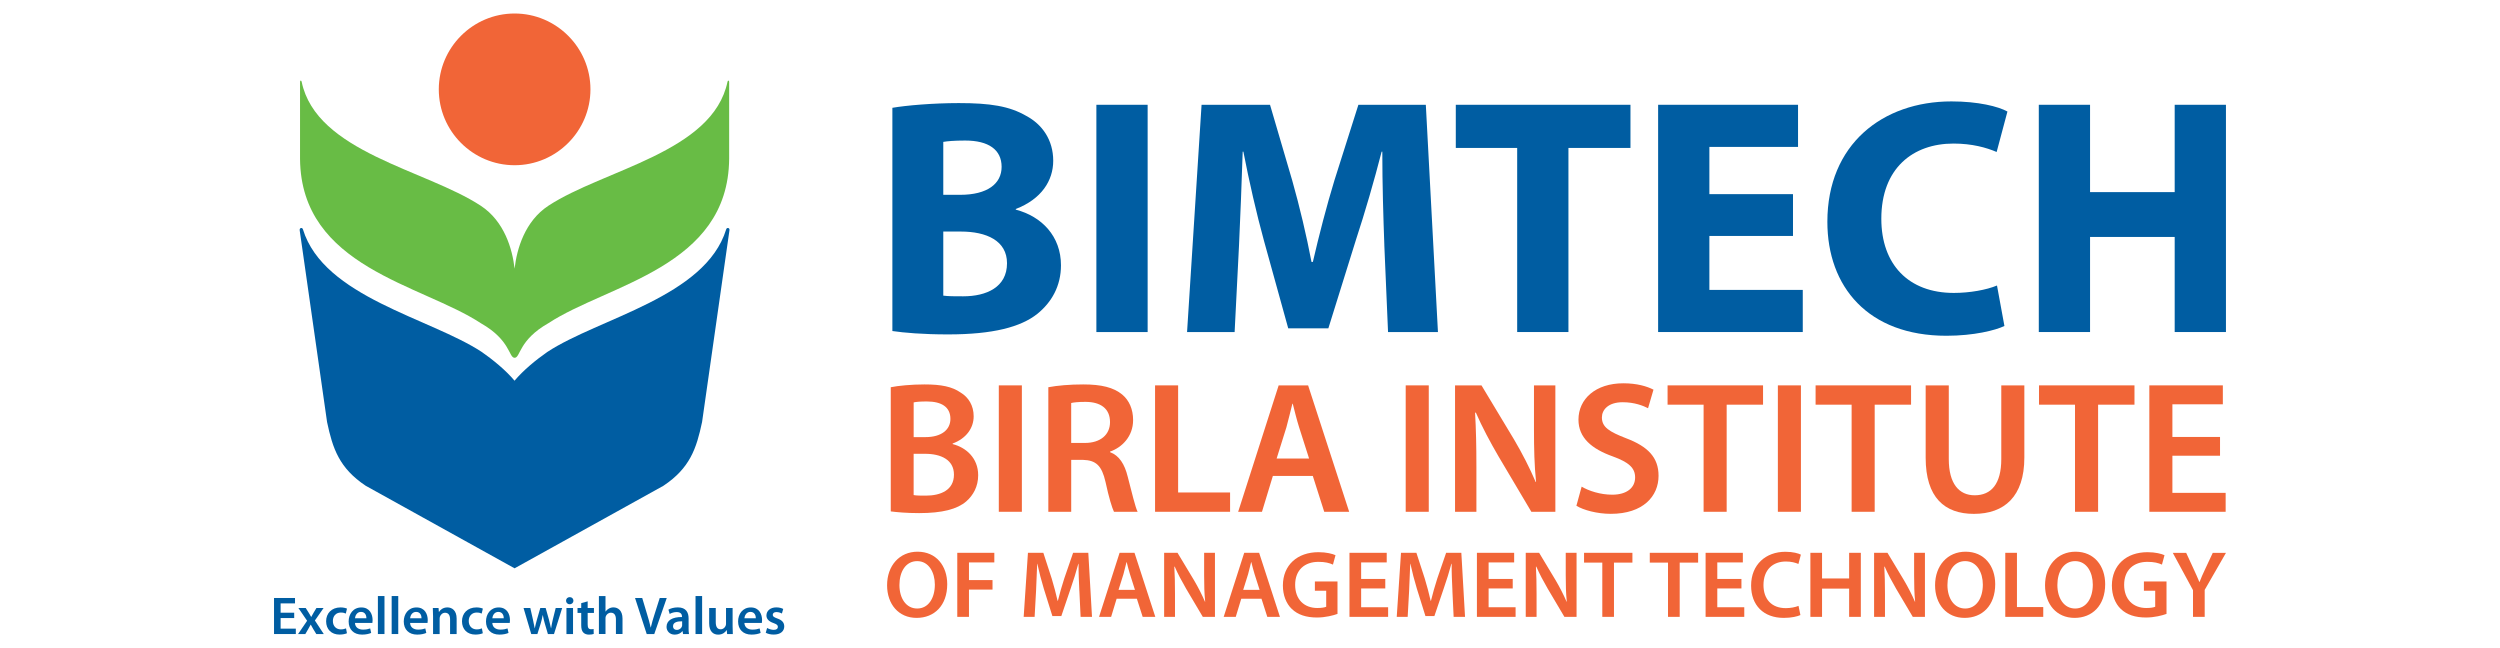 <?xml version="1.0" encoding="UTF-8"?>
<svg id="Layer_1" data-name="Layer 1" xmlns="http://www.w3.org/2000/svg" viewBox="0 0 92.573 24">
  <defs>
    <style>
      .cls-1 {
        fill: #68bc45;
      }

      .cls-1, .cls-2, .cls-3 {
        fill-rule: evenodd;
      }

      .cls-2, .cls-4 {
        fill: #f16537;
      }

      .cls-5, .cls-3 {
        fill: #005da2;
      }
    </style>
  </defs>
  <path class="cls-3" d="m19.054,21.044l-5.513-3.057c-.98-.654-1.222-1.378-1.43-2.359l-1.014-7.101c-.013-.099.101-.114.121-.032.771,2.507,4.707,3.28,6.62,4.537.423.295.888.675,1.215,1.065.328-.39.791-.77,1.215-1.065,1.913-1.257,5.849-2.03,6.621-4.537.02-.082.14-.067.122.032l-1.014,7.101c-.208.981-.449,1.705-1.43,2.359l-5.513,3.057Z"/>
  <path class="cls-1" d="m19.055,13.249c.22,0,.145-.654,1.249-1.28,2.2-1.445,6.661-2.065,6.696-6.087v-2.853c0-.06-.052-.055-.061-.002-.543,2.616-4.586,3.248-6.635,4.593-.87.573-1.167,1.599-1.249,2.328-.082-.729-.379-1.755-1.25-2.328-2.049-1.345-6.092-1.977-6.635-4.593-.008-.054-.06-.059-.06.002v2.853c.035,4.022,4.496,4.642,6.696,6.087,1.105.626,1.029,1.28,1.25,1.28"/>
  <path class="cls-2" d="m19.055.5c1.547,0,2.809,1.263,2.809,2.809s-1.262,2.809-2.809,2.809-2.807-1.261-2.807-2.809,1.261-2.809,2.807-2.809"/>
  <polygon class="cls-3" points="10.894 22.886 10.391 22.886 10.391 23.278 10.954 23.278 10.954 23.478 10.147 23.478 10.147 22.143 10.924 22.143 10.924 22.343 10.391 22.343 10.391 22.688 10.894 22.688 10.894 22.886"/>
  <path class="cls-3" d="m11.32,22.513l.115.182c.032.051.059.099.087.149h.004c.028-.054.055-.103.085-.153l.107-.178h.265l-.323.464.329.501h-.277l-.117-.192c-.032-.052-.059-.103-.087-.156h-.004c-.028.055-.057.103-.087.156l-.111.192h-.269l.335-.491-.323-.473h.271Z"/>
  <path class="cls-3" d="m12.846,23.449c-.052.024-.153.049-.273.049-.301,0-.497-.194-.497-.493,0-.289.198-.513.537-.513.089,0,.18.02.236.044l-.044.184c-.04-.02-.097-.038-.184-.038-.186,0-.297.137-.295.313,0,.198.129.311.295.311.083,0,.144-.018.192-.038l.034.18Z"/>
  <path class="cls-3" d="m13.144,23.064c.006.174.141.25.297.25.113,0,.192-.017.267-.043l.036.166c-.083.036-.198.062-.337.062-.313,0-.497-.192-.497-.487,0-.268.163-.519.471-.519.313,0,.416.257.416.47,0,.046-.004.081-.008.103h-.646Zm.424-.17c.002-.089-.037-.236-.2-.236-.151,0-.214.137-.224.236h.424Z"/>
  <rect class="cls-5" x="13.993" y="22.071" width=".244" height="1.407"/>
  <rect class="cls-5" x="14.503" y="22.071" width=".244" height="1.407"/>
  <path class="cls-3" d="m15.185,23.064c.006.174.14.25.297.25.113,0,.192-.017.267-.043l.036.166c-.083.036-.198.062-.337.062-.313,0-.497-.192-.497-.487,0-.268.162-.519.472-.519.313,0,.416.257.416.47,0,.046-.004.081-.008.103h-.646Zm.424-.17c.002-.089-.038-.236-.2-.236-.151,0-.214.137-.224.236h.424Z"/>
  <path class="cls-3" d="m16.035,22.8c0-.111-.004-.204-.008-.287h.212l.012.145h.006c.044-.075.149-.166.309-.166.169,0,.343.109.343.414v.573h-.243v-.545c0-.139-.052-.244-.184-.244-.097,0-.164.07-.19.143-.008.02-.012.05-.012.077v.568h-.244v-.678Z"/>
  <path class="cls-3" d="m17.877,23.449c-.052.024-.153.049-.273.049-.301,0-.497-.194-.497-.493,0-.289.198-.513.537-.513.089,0,.18.02.236.044l-.044.184c-.04-.02-.097-.038-.184-.038-.186,0-.297.137-.295.313,0,.198.129.311.295.311.083,0,.145-.018.192-.038l.034.18Z"/>
  <path class="cls-3" d="m18.23,23.064c.006.174.141.25.297.25.113,0,.192-.017.267-.043l.036.166c-.083.036-.198.062-.337.062-.313,0-.497-.192-.497-.487,0-.268.162-.519.472-.519.313,0,.416.257.416.47,0,.046-.004.081-.008.103h-.646Zm.424-.17c.002-.089-.038-.236-.2-.236-.151,0-.214.137-.224.236h.424Z"/>
  <path class="cls-3" d="m19.637,22.513l.099.438c.024.103.045.208.063.313h.004c.02-.105.051-.212.077-.311l.127-.44h.198l.121.428c.03.113.055.218.077.323h.004c.014-.105.038-.21.063-.323l.107-.428h.24l-.303.965h-.226l-.115-.392c-.03-.101-.051-.192-.073-.309h-.004c-.022.119-.046.214-.074.309l-.123.392h-.228l-.285-.965h.25Z"/>
  <path class="cls-3" d="m21.234,22.244c0,.071-.054.131-.139.131-.081,0-.135-.06-.135-.131,0-.075.055-.133.137-.133.083,0,.135.057.137.133m-.259,1.234v-.965h.244v.965h-.244Z"/>
  <path class="cls-3" d="m21.761,22.266v.248h.232v.182h-.232v.426c0,.119.032.178.125.178.044,0,.067-.002.095-.01l.004.184c-.036.014-.101.026-.176.026-.091,0-.164-.03-.21-.079-.054-.055-.077-.145-.077-.271v-.454h-.137v-.182h.137v-.18l.24-.067Z"/>
  <path class="cls-3" d="m22.177,22.071h.244v.573h.004c.03-.045.071-.083.121-.109.049-.028.107-.044.168-.044.164,0,.337.109.337.418v.568h-.244v-.543c0-.139-.051-.246-.186-.246-.095,0-.163.064-.19.137-.008.022-.01.048-.01.073v.579h-.244v-1.407Z"/>
  <path class="cls-3" d="m23.947,23.478l-.432-1.335h.266l.182.608c.051.168.097.323.131.485h.004c.036-.159.085-.321.137-.483l.194-.61h.26l-.462,1.335h-.279Z"/>
  <path class="cls-3" d="m25.497,23.246c0,.087.004.173.016.232h-.22l-.018-.107h-.006c-.058.075-.158.129-.285.129-.194,0-.303-.141-.303-.287,0-.242.216-.367.573-.365v-.016c0-.063-.026-.168-.196-.168-.095,0-.194.029-.26.071l-.047-.159c.071-.044.196-.085.349-.085.309,0,.398.196.398.408v.347Zm-.238-.24c-.172-.002-.337.034-.337.18,0,.095.061.139.139.139.099,0,.168-.063.192-.133.006-.018.006-.035.006-.053v-.133Z"/>
  <rect class="cls-5" x="25.755" y="22.071" width=".244" height="1.407"/>
  <path class="cls-3" d="m27.128,23.189c0,.115.004.21.008.289h-.212l-.012-.145h-.006c-.042.067-.137.167-.311.167s-.335-.105-.335-.42v-.567h.244v.525c0,.16.051.264.18.264.099,0,.162-.068.186-.131.01-.02.014-.048.014-.075v-.583h.244v.676Z"/>
  <path class="cls-3" d="m27.564,23.064c.006.174.141.25.297.25.113,0,.193-.017.268-.043l.036.166c-.083.036-.198.062-.337.062-.313,0-.497-.192-.497-.487,0-.268.162-.519.472-.519.313,0,.416.257.416.47,0,.046-.004.081-.008.103h-.646Zm.424-.17c.002-.089-.038-.236-.2-.236-.151,0-.214.137-.224.236h.424Z"/>
  <path class="cls-3" d="m28.404,23.252c.054.034.159.071.246.071.107,0,.154-.045.154-.109,0-.066-.04-.097-.158-.141-.188-.063-.266-.166-.266-.281,0-.17.141-.301.365-.301.107,0,.2.026.257.058l-.049.17c-.04-.024-.119-.055-.204-.055-.087,0-.135.043-.135.103,0,.062.046.089.169.135.176.061.255.15.257.293,0,.176-.137.303-.392.303-.117,0-.222-.028-.293-.067l.05-.178Z"/>
  <path class="cls-3" d="m33.044,3.992c.499-.087,1.498-.175,2.46-.175,1.161,0,1.873.112,2.497.474.587.312.999.886.999,1.661,0,.737-.437,1.423-1.386,1.786v.025c.961.25,1.673.986,1.673,2.06,0,.774-.35,1.373-.874,1.798-.612.487-1.636.762-3.309.762-.936,0-1.636-.062-2.06-.125V3.992Zm1.885,3.222h.624c1.011,0,1.536-.412,1.536-1.036,0-.637-.487-.974-1.348-.974-.425,0-.662.025-.812.05v1.96Zm0,3.733c.187.025.412.025.737.025.862,0,1.623-.337,1.623-1.224,0-.837-.762-1.174-1.711-1.174h-.649v2.372Z"/>
  <rect class="cls-5" x="40.598" y="3.88" width="1.898" height="8.416"/>
  <path class="cls-3" d="m51.261,9.074c-.037-1.011-.075-2.235-.075-3.459h-.025c-.275,1.074-.624,2.273-.949,3.259l-1.024,3.284h-1.486l-.899-3.246c-.275-.999-.549-2.198-.762-3.296h-.025c-.037,1.136-.087,2.435-.137,3.484l-.162,3.197h-1.761l.537-8.416h2.535l.824,2.809c.275.974.524,2.023.712,3.009h.05c.225-.974.512-2.085.799-3.022l.887-2.797h2.497l.449,8.416h-1.848l-.138-3.222Z"/>
  <polygon class="cls-3" points="56.18 5.478 53.907 5.478 53.907 3.88 60.375 3.88 60.375 5.478 58.078 5.478 58.078 12.295 56.18 12.295 56.18 5.478"/>
  <polygon class="cls-3" points="66.393 8.737 63.297 8.737 63.297 10.735 66.755 10.735 66.755 12.295 61.399 12.295 61.399 3.88 66.58 3.88 66.58 5.44 63.297 5.44 63.297 7.189 66.393 7.189 66.393 8.737"/>
  <path class="cls-3" d="m74.222,12.071c-.337.162-1.137.362-2.148.362-2.909,0-4.408-1.823-4.408-4.22,0-2.872,2.048-4.458,4.595-4.458.987,0,1.736.187,2.073.375l-.4,1.498c-.375-.162-.911-.312-1.598-.312-1.498,0-2.672.911-2.672,2.784,0,1.686.999,2.747,2.685,2.747.587,0,1.211-.112,1.598-.275l.275,1.498Z"/>
  <polygon class="cls-3" points="77.393 3.88 77.393 7.114 80.527 7.114 80.527 3.88 82.425 3.88 82.425 12.295 80.527 12.295 80.527 8.774 77.393 8.774 77.393 12.295 75.495 12.295 75.495 3.88 77.393 3.88"/>
  <path class="cls-2" d="m32.984,14.339c.271-.056.764-.104,1.25-.104.625,0,1.021.083,1.334.299.292.174.486.48.486.882,0,.431-.271.819-.778,1.007v.021c.493.125.945.514.945,1.153,0,.417-.181.743-.445.972-.333.285-.882.431-1.743.431-.472,0-.827-.035-1.049-.063v-4.598Zm.847,1.847h.438c.597,0,.924-.278.924-.674,0-.445-.333-.646-.875-.646-.25,0-.396.014-.486.035v1.285Zm0,2.146c.111.021.257.021.451.021.549,0,1.042-.202,1.042-.778,0-.549-.479-.771-1.069-.771h-.424v1.528Z"/>
  <rect class="cls-4" x="36.985" y="14.27" width=".854" height="4.681"/>
  <path class="cls-2" d="m38.819,14.339c.326-.063.798-.104,1.292-.104.674,0,1.125.111,1.444.375.257.215.403.542.403.945,0,.604-.41,1.014-.854,1.167v.021c.341.125.542.451.653.903.153.583.278,1.125.368,1.306h-.875c-.069-.139-.188-.521-.313-1.104-.139-.611-.354-.806-.84-.82h-.431v1.924h-.847v-4.612Zm.847,2.063h.507c.577,0,.93-.306.93-.771,0-.507-.354-.75-.91-.75-.271,0-.445.021-.528.042v1.479Z"/>
  <polygon class="cls-2" points="42.771 14.27 43.625 14.27 43.625 18.236 45.549 18.236 45.549 18.951 42.771 18.951 42.771 14.27"/>
  <path class="cls-2" d="m47.133,17.624l-.403,1.327h-.882l1.5-4.681h1.09l1.521,4.681h-.924l-.423-1.327h-1.48Zm1.341-.646l-.368-1.153c-.09-.285-.167-.604-.236-.875h-.014c-.069.271-.146.597-.222.875l-.361,1.153h1.202Z"/>
  <rect class="cls-4" x="52.052" y="14.27" width=".854" height="4.681"/>
  <path class="cls-2" d="m53.879,18.951v-4.681h.979l1.208,2.007c.306.521.584,1.063.799,1.57h.014c-.063-.625-.077-1.229-.077-1.945v-1.632h.792v4.681h-.889l-1.223-2.063c-.299-.514-.604-1.083-.833-1.611l-.028.007c.035.604.049,1.222.049,1.993v1.674h-.792Z"/>
  <path class="cls-2" d="m58.567,18.02c.271.16.695.298,1.132.298.542,0,.848-.257.848-.639,0-.354-.236-.563-.827-.778-.778-.278-1.271-.688-1.271-1.361,0-.771.639-1.347,1.66-1.347.507,0,.875.111,1.118.236l-.201.687c-.174-.09-.5-.222-.938-.222-.542,0-.771.285-.771.563,0,.361.271.528.896.771.813.306,1.202.716,1.202,1.389,0,.757-.569,1.41-1.771,1.41-.5,0-1.014-.139-1.271-.299l.194-.708Z"/>
  <polygon class="cls-2" points="63.083 14.985 61.749 14.985 61.749 14.27 65.284 14.27 65.284 14.985 63.937 14.985 63.937 18.951 63.083 18.951 63.083 14.985"/>
  <rect class="cls-4" x="65.833" y="14.27" width=".854" height="4.681"/>
  <polygon class="cls-2" points="68.564 14.985 67.23 14.985 67.23 14.27 70.765 14.27 70.765 14.985 69.418 14.985 69.418 18.951 68.564 18.951 68.564 14.985"/>
  <path class="cls-2" d="m72.162,14.27v2.729c0,.917.382,1.341.958,1.341.618,0,.986-.424.986-1.341v-2.729h.854v2.674c0,1.444-.743,2.084-1.869,2.084-1.083,0-1.785-.604-1.785-2.077v-2.681h.854Z"/>
  <polygon class="cls-2" points="76.836 14.985 75.503 14.985 75.503 14.27 79.038 14.27 79.038 14.985 77.691 14.985 77.691 18.951 76.836 18.951 76.836 14.985"/>
  <polygon class="cls-2" points="82.206 16.875 80.442 16.875 80.442 18.25 82.414 18.25 82.414 18.951 79.588 18.951 79.588 14.27 82.31 14.27 82.31 14.971 80.442 14.971 80.442 16.18 82.206 16.18 82.206 16.875"/>
  <path class="cls-2" d="m35.075,21.631c0,.795-.482,1.249-1.133,1.249-.672,0-1.094-.513-1.094-1.206,0-.732.461-1.245,1.129-1.245.689,0,1.098.524,1.098,1.203m-1.77.032c0,.485.243.869.658.869.419,0,.654-.39.654-.886,0-.447-.222-.869-.654-.869-.429,0-.658.397-.658.887Z"/>
  <polygon class="cls-2" points="35.447 20.47 36.819 20.47 36.819 20.826 35.88 20.826 35.88 21.48 36.752 21.48 36.752 21.832 35.88 21.832 35.88 22.842 35.447 22.842 35.447 20.47"/>
  <path class="cls-2" d="m39.967,21.874c-.014-.306-.032-.675-.028-.996h-.01c-.077.288-.176.609-.281.908l-.348,1.027h-.331l-.317-1.013c-.092-.302-.176-.626-.239-.922h-.007c-.01.31-.025.686-.042,1.01l-.053.953h-.405l.158-2.371h.57l.31.954c.084.278.158.559.218.823h.011c.063-.257.144-.548.236-.827l.327-.95h.563l.137,2.371h-.422l-.046-.967Z"/>
  <path class="cls-2" d="m41.348,22.17l-.204.672h-.447l.76-2.371h.553l.77,2.371h-.468l-.215-.672h-.749Zm.679-.327l-.186-.584c-.046-.144-.085-.306-.12-.443h-.007c-.035.137-.074.303-.113.443l-.183.584h.608Z"/>
  <path class="cls-2" d="m43.107,22.842v-2.371h.496l.612,1.017c.155.264.295.538.405.795h.007c-.032-.316-.039-.623-.039-.985v-.827h.401v2.371h-.45l-.619-1.045c-.151-.26-.306-.548-.422-.816l-.014.003c.018.306.025.619.025,1.01v.848h-.401Z"/>
  <path class="cls-2" d="m45.963,22.17l-.204.672h-.447l.76-2.371h.553l.77,2.371h-.468l-.215-.672h-.749Zm.679-.327l-.186-.584c-.046-.144-.085-.306-.12-.443h-.007c-.035.137-.074.303-.112.443l-.183.584h.608Z"/>
  <path class="cls-2" d="m49.527,22.732c-.151.056-.447.134-.76.134-.401,0-.707-.102-.932-.316-.211-.201-.331-.514-.331-.872.003-.753.534-1.231,1.319-1.231.292,0,.521.06.63.112l-.095.348c-.13-.06-.288-.102-.538-.102-.507,0-.862.299-.862.851,0,.538.33.858.823.858.158,0,.271-.021.327-.046v-.594h-.419v-.342h.837v1.2Z"/>
  <polygon class="cls-2" points="51.296 21.79 50.402 21.79 50.402 22.486 51.401 22.486 51.401 22.842 49.97 22.842 49.97 20.47 51.349 20.47 51.349 20.826 50.402 20.826 50.402 21.438 51.296 21.438 51.296 21.79"/>
  <path class="cls-2" d="m53.782,21.874c-.014-.306-.032-.675-.028-.996h-.011c-.077.288-.176.609-.281.908l-.348,1.027h-.331l-.317-1.013c-.092-.302-.176-.626-.239-.922h-.007c-.01.31-.025.686-.042,1.01l-.053.953h-.405l.158-2.371h.57l.31.954c.085.278.158.559.218.823h.011c.063-.257.144-.548.235-.827l.327-.95h.563l.137,2.371h-.422l-.046-.967Z"/>
  <polygon class="cls-2" points="56.015 21.79 55.122 21.79 55.122 22.486 56.121 22.486 56.121 22.842 54.689 22.842 54.689 20.47 56.068 20.47 56.068 20.826 55.122 20.826 55.122 21.438 56.015 21.438 56.015 21.79"/>
  <path class="cls-2" d="m56.497,22.842v-2.371h.496l.612,1.017c.155.264.295.538.405.795h.007c-.032-.316-.039-.623-.039-.985v-.827h.401v2.371h-.45l-.619-1.045c-.151-.26-.306-.548-.422-.816l-.014.003c.017.306.024.619.024,1.01v.848h-.401Z"/>
  <polygon class="cls-2" points="59.332 20.833 58.656 20.833 58.656 20.47 60.447 20.47 60.447 20.833 59.764 20.833 59.764 22.842 59.332 22.842 59.332 20.833"/>
  <polygon class="cls-2" points="61.765 20.833 61.09 20.833 61.09 20.47 62.88 20.47 62.88 20.833 62.198 20.833 62.198 22.842 61.765 22.842 61.765 20.833"/>
  <polygon class="cls-2" points="64.484 21.79 63.59 21.79 63.59 22.486 64.589 22.486 64.589 22.842 63.157 22.842 63.157 20.47 64.536 20.47 64.536 20.826 63.59 20.826 63.59 21.438 64.484 21.438 64.484 21.79"/>
  <path class="cls-2" d="m66.668,22.775c-.102.049-.327.105-.616.105-.753,0-1.21-.471-1.21-1.196,0-.781.545-1.252,1.27-1.252.285,0,.485.06.573.106l-.091.345c-.113-.049-.271-.091-.464-.091-.482,0-.83.302-.83.872,0,.524.302.855.827.855.172,0,.355-.035.471-.084l.07.341Z"/>
  <polygon class="cls-2" points="67.469 20.47 67.469 21.42 68.472 21.42 68.472 20.47 68.905 20.47 68.905 22.842 68.472 22.842 68.472 21.796 67.469 21.796 67.469 22.842 67.037 22.842 67.037 20.47 67.469 20.47"/>
  <path class="cls-2" d="m69.396,22.842v-2.371h.496l.612,1.017c.155.264.296.538.405.795h.007c-.031-.316-.038-.623-.038-.985v-.827h.401v2.371h-.45l-.619-1.045c-.151-.26-.306-.548-.422-.816l-.014.003c.017.306.025.619.025,1.01v.848s-.401,0-.401,0Z"/>
  <path class="cls-2" d="m73.881,21.631c0,.795-.482,1.249-1.133,1.249-.672,0-1.094-.513-1.094-1.206,0-.732.461-1.245,1.13-1.245.689,0,1.097.524,1.097,1.203m-1.769.032c0,.485.243.869.657.869.419,0,.654-.39.654-.886,0-.447-.221-.869-.654-.869-.429,0-.657.397-.657.887Z"/>
  <polygon class="cls-2" points="74.254 20.47 74.686 20.47 74.686 22.479 75.66 22.479 75.66 22.842 74.254 22.842 74.254 20.47"/>
  <path class="cls-2" d="m77.953,21.631c0,.795-.482,1.249-1.133,1.249-.672,0-1.094-.513-1.094-1.206,0-.732.461-1.245,1.129-1.245.69,0,1.098.524,1.098,1.203m-1.77.032c0,.485.243.869.658.869.419,0,.654-.39.654-.886,0-.447-.221-.869-.654-.869-.429,0-.658.397-.658.887Z"/>
  <path class="cls-2" d="m80.224,22.732c-.151.056-.447.134-.759.134-.401,0-.707-.102-.933-.316-.211-.201-.331-.514-.331-.872.004-.753.535-1.231,1.319-1.231.292,0,.521.06.63.112l-.095.348c-.13-.06-.288-.102-.538-.102-.506,0-.862.299-.862.851,0,.538.331.858.823.858.159,0,.271-.021.327-.046v-.594s-.418,0-.418,0v-.342h.837v1.2Z"/>
  <path class="cls-2" d="m81.205,22.842v-.989l-.749-1.382h.496l.281.609c.081.176.141.31.208.471h.007c.056-.151.123-.299.204-.471l.285-.609h.489l-.788,1.372v.999h-.433Z"/>
</svg>